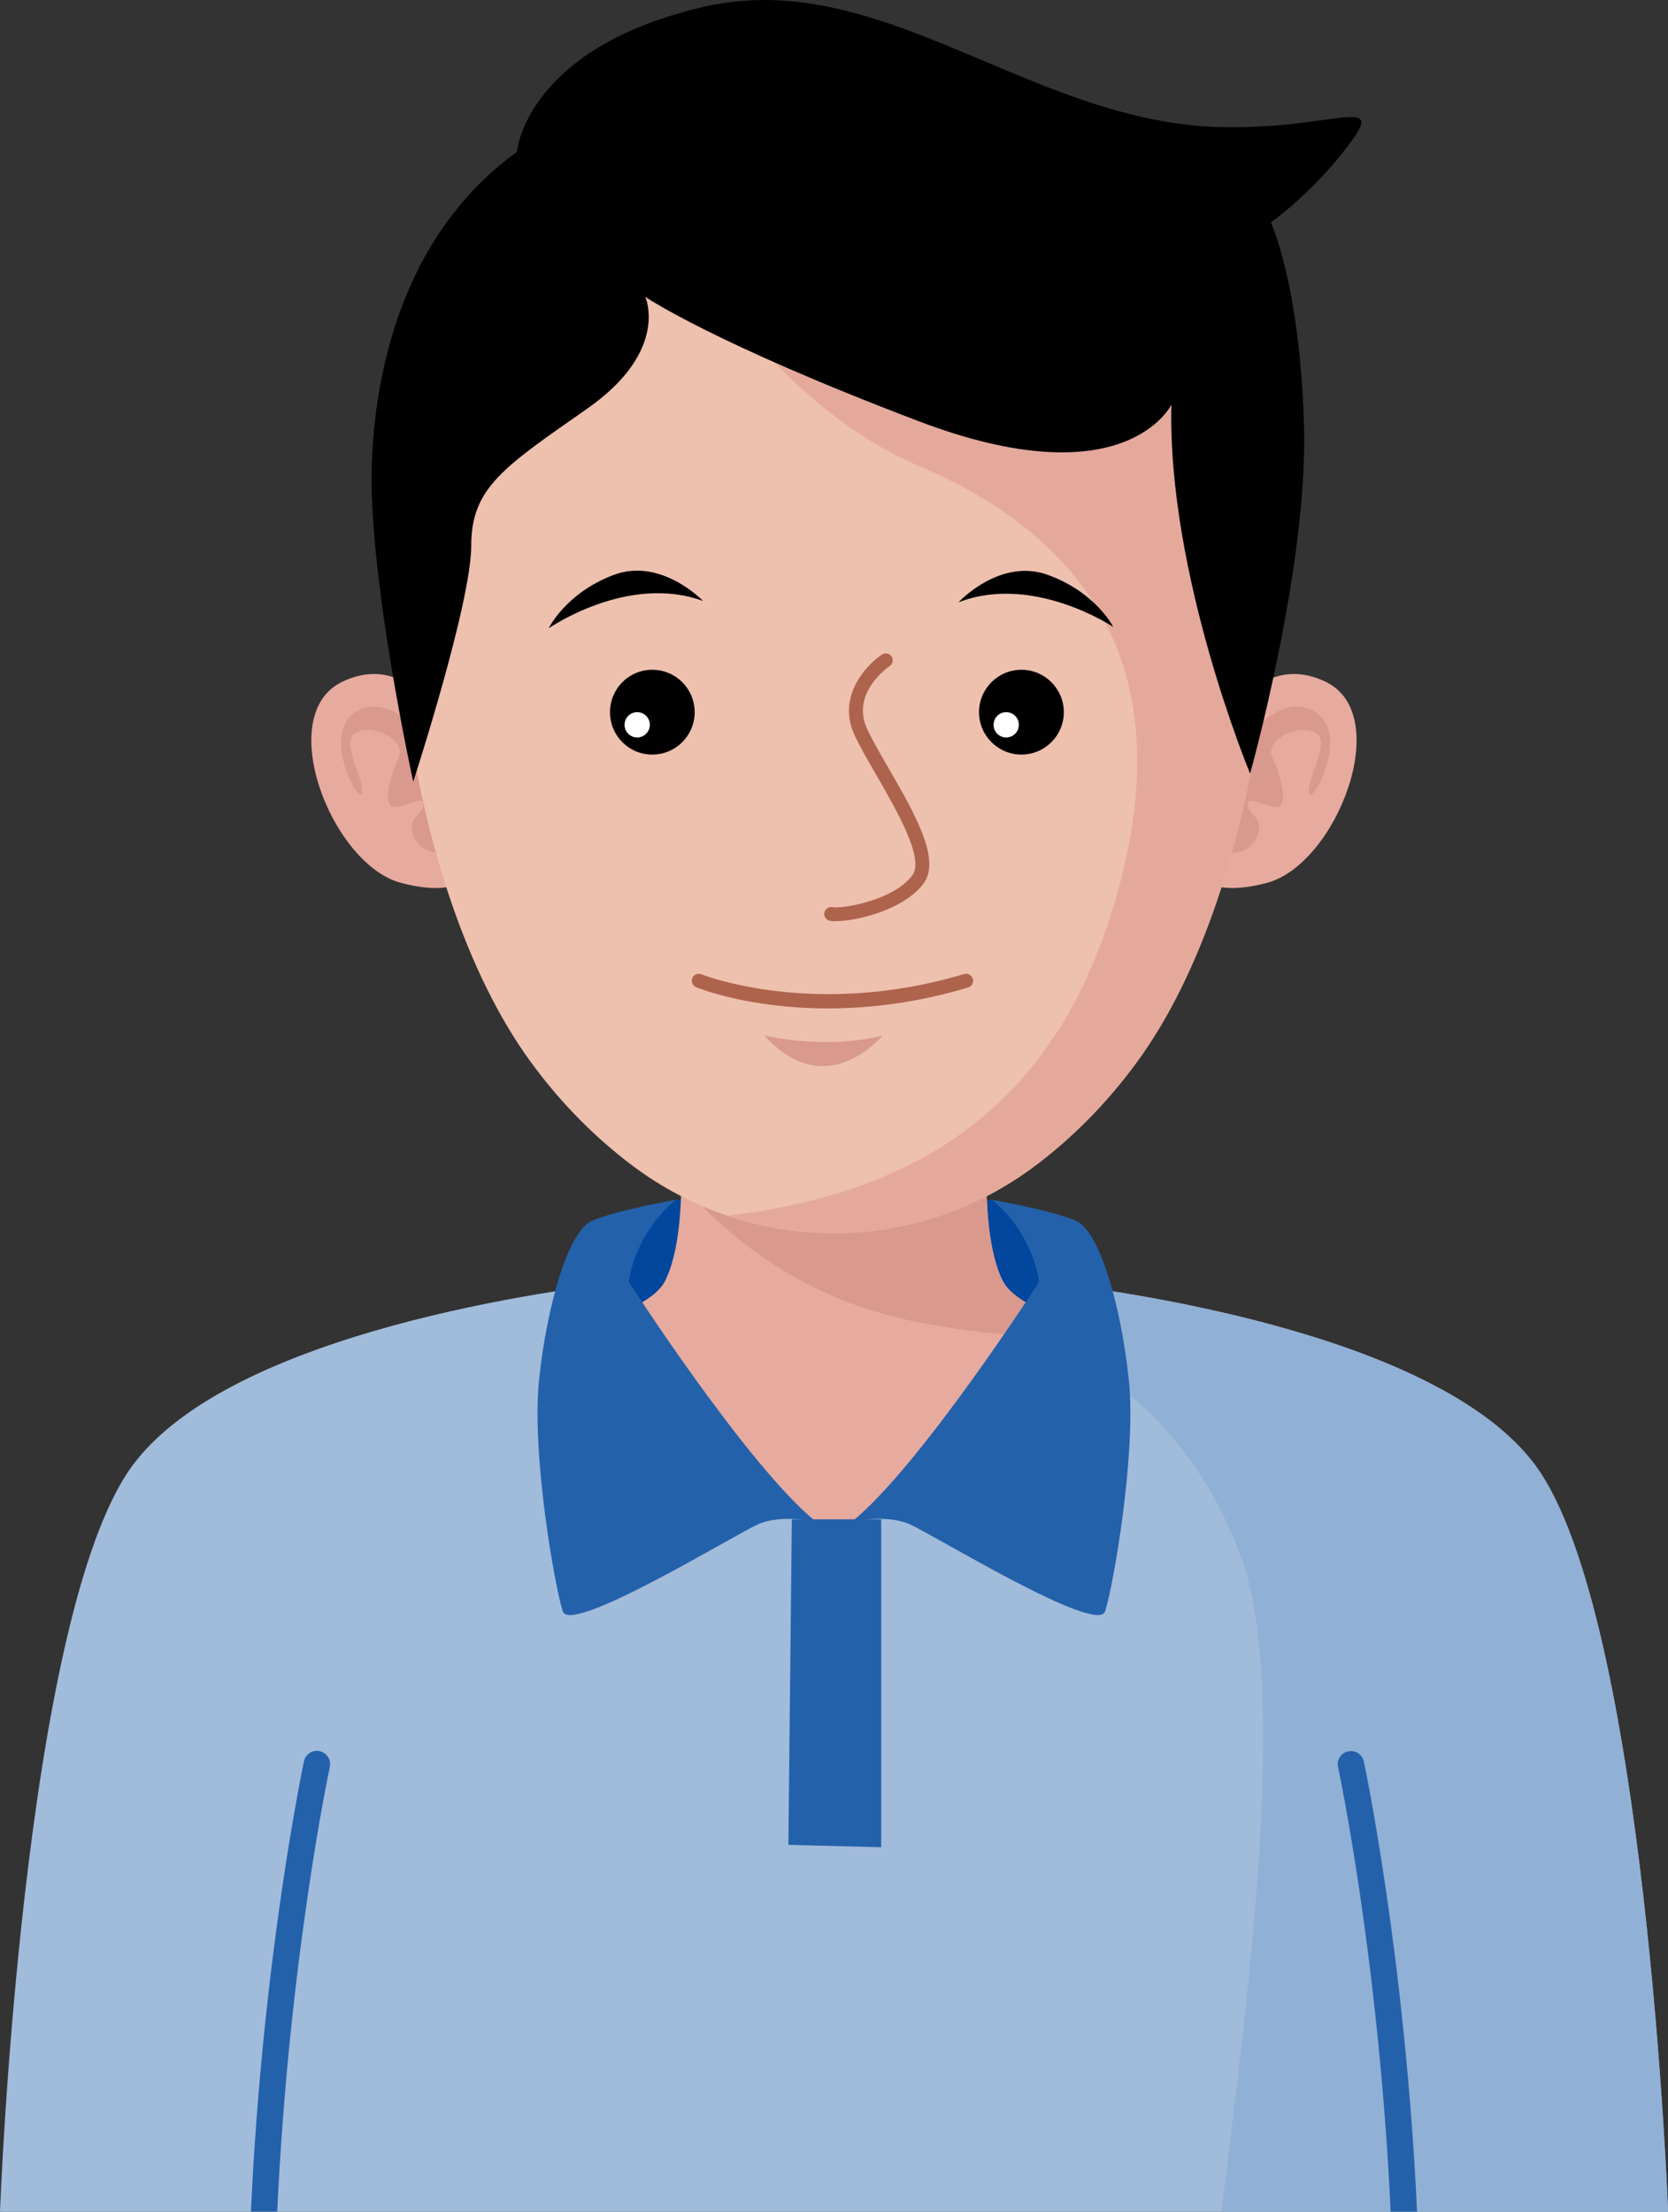 <?xml version="1.0" encoding="UTF-8"?><svg id="Layer_2" xmlns="http://www.w3.org/2000/svg" viewBox="0 0 149.16 197.7"><rect x="0" y="0" width="149.16" height="197.7" fill="#333333" stroke="none"/><defs><style>.cls-1,.cls-2,.cls-3,.cls-4,.cls-5,.cls-6,.cls-7,.cls-8,.cls-9,.cls-10,.cls-11{stroke-width:0px;}.cls-2{fill:#d9998d;}.cls-3{fill:#2461ab;}.cls-4{fill:#fff;}.cls-5{fill:#eec0ae;}.cls-6{fill:#e7aa9e;}.cls-7{fill:#e5a99b;}.cls-8{fill:#91b0d5;}.cls-9{fill:#ae634d;}.cls-10{fill:#a1bbdb;}.cls-11{fill:#00479d;}</style></defs><g id="Isolation_Mode"><path class="cls-11" d="m60.47,107.25l28.55.03s3.73,2.77,4.26,5.22-.11,5.54-.64,5.85-36.3.85-38.11-1.6c-1.81-2.45,2.52-8.15,5.94-9.5Z"/><path class="cls-6" d="m89.67,114.51c-2.52-5.03-1.01-16.6-1.01-16.6l-14.09-1.01-14.09,1.01s1.51,11.57-1.01,16.6c-2.52,5.03-25.66,7.55-25.66,7.55,0,0,0,6.04,4.03,14.09,3.17,6.35,24.17,9.25,32.92,10.2,2.54.27,5.09.27,7.63,0,8.75-.95,29.74-3.85,32.92-10.2,4.03-8.05,4.03-14.09,4.03-14.09,0,0-23.15-2.52-25.66-7.55Z"/><path class="cls-2" d="m89.67,114.51c-2.52-5.03-1.01-16.6-1.01-16.6l-14.09-1.01-14.09,1.01s.49,3.75.45,7.91c4.98,5.7,11.69,10.41,20.71,12.27,6.59,1.36,12.6,1.65,18,1.21-4.74-1.2-8.97-2.8-9.97-4.79Z"/><path class="cls-6" d="m40.11,65.51s-3.27-7.52-9.48-4.58c-6.21,2.94-.98,16.35,5.23,17.99s7.85-1.31,7.19-5.56c-.65-4.25-2.94-7.85-2.94-7.85Z"/><path class="cls-2" d="m40.69,69.75s-4.86-8.93-9.01-6.01c-2.99,2.1.62,8.57.71,7.07.09-1.5-2.12-4.68-.44-5.39s4.42.88,3.71,2.3c-.71,1.41-1.59,4.6-.27,4.42,1.33-.18,2.47-1.06,2.47-.18s-1.59,1.06-.8,2.92c.8,1.86,4.24,1.94,4.42-.53.18-2.47-.8-4.6-.8-4.6Z"/><path class="cls-6" d="m109.04,65.51s3.27-7.52,9.48-4.58c6.21,2.94.98,16.35-5.23,17.99s-7.85-1.31-7.19-5.56c.65-4.25,2.94-7.85,2.94-7.85Z"/><path class="cls-2" d="m108.75,69.75s4.86-8.93,9.01-6.01c2.99,2.1-.62,8.57-.71,7.07-.09-1.5,2.12-4.68.44-5.39s-4.42.88-3.71,2.3c.71,1.41,1.59,4.6.27,4.42-1.33-.18-2.47-1.06-2.47-.18s1.59,1.06.8,2.92c-.8,1.86-4.24,1.94-4.42-.53-.18-2.47.8-4.6.8-4.6Z"/><path class="cls-5" d="m111.2,30.77c-7.19-21.91-36.63-21.91-36.63-21.91,0,0-29.43,0-36.63,21.91-5.52,16.8-1.96,48.4,9.48,64.1,2.84,3.9,5.95,6.91,9.01,9.23,10.78,8.18,25.49,8.18,36.27,0,3.06-2.32,6.17-5.34,9.01-9.23,11.45-15.7,15-47.3,9.48-64.1Z"/><path class="cls-2" d="m68.36,92.56s5.43,1.33,10.56,0c0,0-5.02,6.15-10.56,0Z"/><path class="cls-7" d="m101.72,94.87c11.45-15.7,15-47.3,9.48-64.1-7.19-21.91-36.63-21.91-36.63-21.91,0,0-9.18,0-18.54,3.82,2.47,5.34,11.42,22.67,26.11,28.96,17.46,7.48,23.07,20.58,17.46,39.29-4.72,15.73-15.04,25.48-34.57,27.74,9.22,3.11,19.56,1.6,27.67-4.56,3.06-2.32,6.17-5.34,9.01-9.23Z"/><path class="cls-9" d="m74.76,82.35c-.22,0-.41-.01-.55-.04-.34-.07-.56-.4-.49-.73.07-.34.41-.56.73-.49.86.17,5.51-.61,7.15-2.87,1.07-1.48-1.42-5.8-3.24-8.95-.75-1.29-1.45-2.51-1.93-3.53-1.59-3.37.9-6.2,2.44-7.23.29-.19.67-.11.86.17.19.29.11.67-.17.86-.14.1-3.53,2.42-2,5.66.46.97,1.15,2.17,1.88,3.43,2.32,4.02,4.72,8.18,3.17,10.31-1.73,2.38-6,3.4-7.85,3.4Z"/><path class="cls-1" d="m62.12,63.66c0,2.09-1.69,3.79-3.79,3.79s-3.78-1.69-3.78-3.79,1.69-3.79,3.78-3.79,3.79,1.69,3.79,3.79Z"/><path class="cls-4" d="m58.11,64.79c0,.62-.5,1.13-1.13,1.13s-1.13-.5-1.13-1.13.5-1.13,1.13-1.13,1.13.5,1.13,1.13Z"/><circle class="cls-1" cx="91.34" cy="63.66" r="3.79"/><path class="cls-4" d="m91.11,64.79c0,.62-.5,1.13-1.13,1.13s-1.13-.5-1.13-1.13.5-1.13,1.13-1.13,1.13.5,1.13,1.13Z"/><path class="cls-1" d="m62.87,53.72s-3.77-3.95-8.04-2.31c-4.27,1.63-5.76,4.75-5.76,4.75,0,0,7.07-4.91,13.8-2.44Z"/><path class="cls-1" d="m85.71,53.84s3.7-4.01,8-2.45c4.3,1.56,5.84,4.65,5.84,4.65,0,0-7.16-4.79-13.84-2.2Z"/><path class="cls-10" d="m149.16,197.7H0s1.97-53.28,11.84-66.69c8.89-12.07,38.53-15.84,44.37-16.46,1.71,8.04,9.29,21.48,18.37,21.48s16.66-13.44,18.37-21.48c5.84.63,35.49,4.39,44.37,16.46,9.86,13.42,11.85,66.69,11.85,66.69Z"/><polygon class="cls-3" points="70.81 135.81 78.8 135.81 78.8 165.12 70.5 164.91 70.81 135.81"/><path class="cls-8" d="m149.16,197.7s-1.98-53.28-11.85-66.69c-8.87-12.07-38.53-15.84-44.37-16.46-.38,1.77-1.06,3.44-1.96,4.98,1.37.29,13.8,3.29,19.93,19.44,4.55,12,.4,41.42-1.68,58.73h39.92Z"/><path class="cls-3" d="m29.5,157.94c-.05.18-3.65,17.12-4.71,39.75h-2.35c1.05-22.9,4.71-40.07,4.74-40.25.14-.64.77-1.05,1.4-.91.64.14,1.05.77.91,1.4Z"/><path class="cls-3" d="m126.72,197.7h-2.36c-1.06-22.63-4.66-39.58-4.71-39.75-.13-.64.27-1.26.91-1.4.64-.14,1.26.27,1.4.91.04.18,3.69,17.35,4.76,40.25Z"/><path class="cls-9" d="m74.01,90.14c-7,0-11.49-1.78-11.76-1.9-.32-.13-.47-.49-.34-.81.13-.32.5-.47.81-.34.1.04,10.09,3.99,23.49-.02.34-.1.68.09.78.42.1.33-.09.68-.42.78-4.7,1.41-8.96,1.87-12.55,1.87Z"/><path class="cls-1" d="m36.96,69.91s-4.08-18.53-3.71-28.53c.37-10,3.71-21.12,12.97-27.79,0,0,.74-9.26,16.67-12.97,15.93-3.7,29.27,10.37,46.31,10.74,10,.22,14.82-2.96,11.49,1.48-3.33,4.45-7.04,7.04-7.04,7.04,0,0,2.59,5.56,2.96,18.15.37,12.6-4.82,31.12-4.82,31.12,0,0-7.41-17.78-7.04-32.98,0,0-4.08,8.52-22.6,1.48-18.53-7.04-24.45-11.12-24.45-11.12,0,0,2.22,4.82-5.19,10-7.41,5.19-10.37,7.04-10.37,12.23s-5.19,21.12-5.19,21.12Z"/><path class="cls-3" d="m56.2,114.54s10.64,16.53,16.77,21.48c0,0-3.07-.71-5.19.24-2.12.94-16.75,9.91-17.45,7.78-.71-2.12-2.83-14.15-2.12-20.76.71-6.6,2.59-13.21,4.72-14.15,2.12-.94,7.55-1.89,7.55-1.89,0,0-3.35,2.33-4.27,7.3Z"/><path class="cls-3" d="m92.95,114.54s-10.64,16.53-16.77,21.48c0,0,3.07-.71,5.19.24,2.12.94,16.75,9.91,17.45,7.78.71-2.12,2.83-14.15,2.12-20.76-.71-6.6-2.59-13.21-4.72-14.15-2.12-.94-7.55-1.89-7.55-1.89,0,0,3.35,2.33,4.27,7.3Z"/></g></svg>